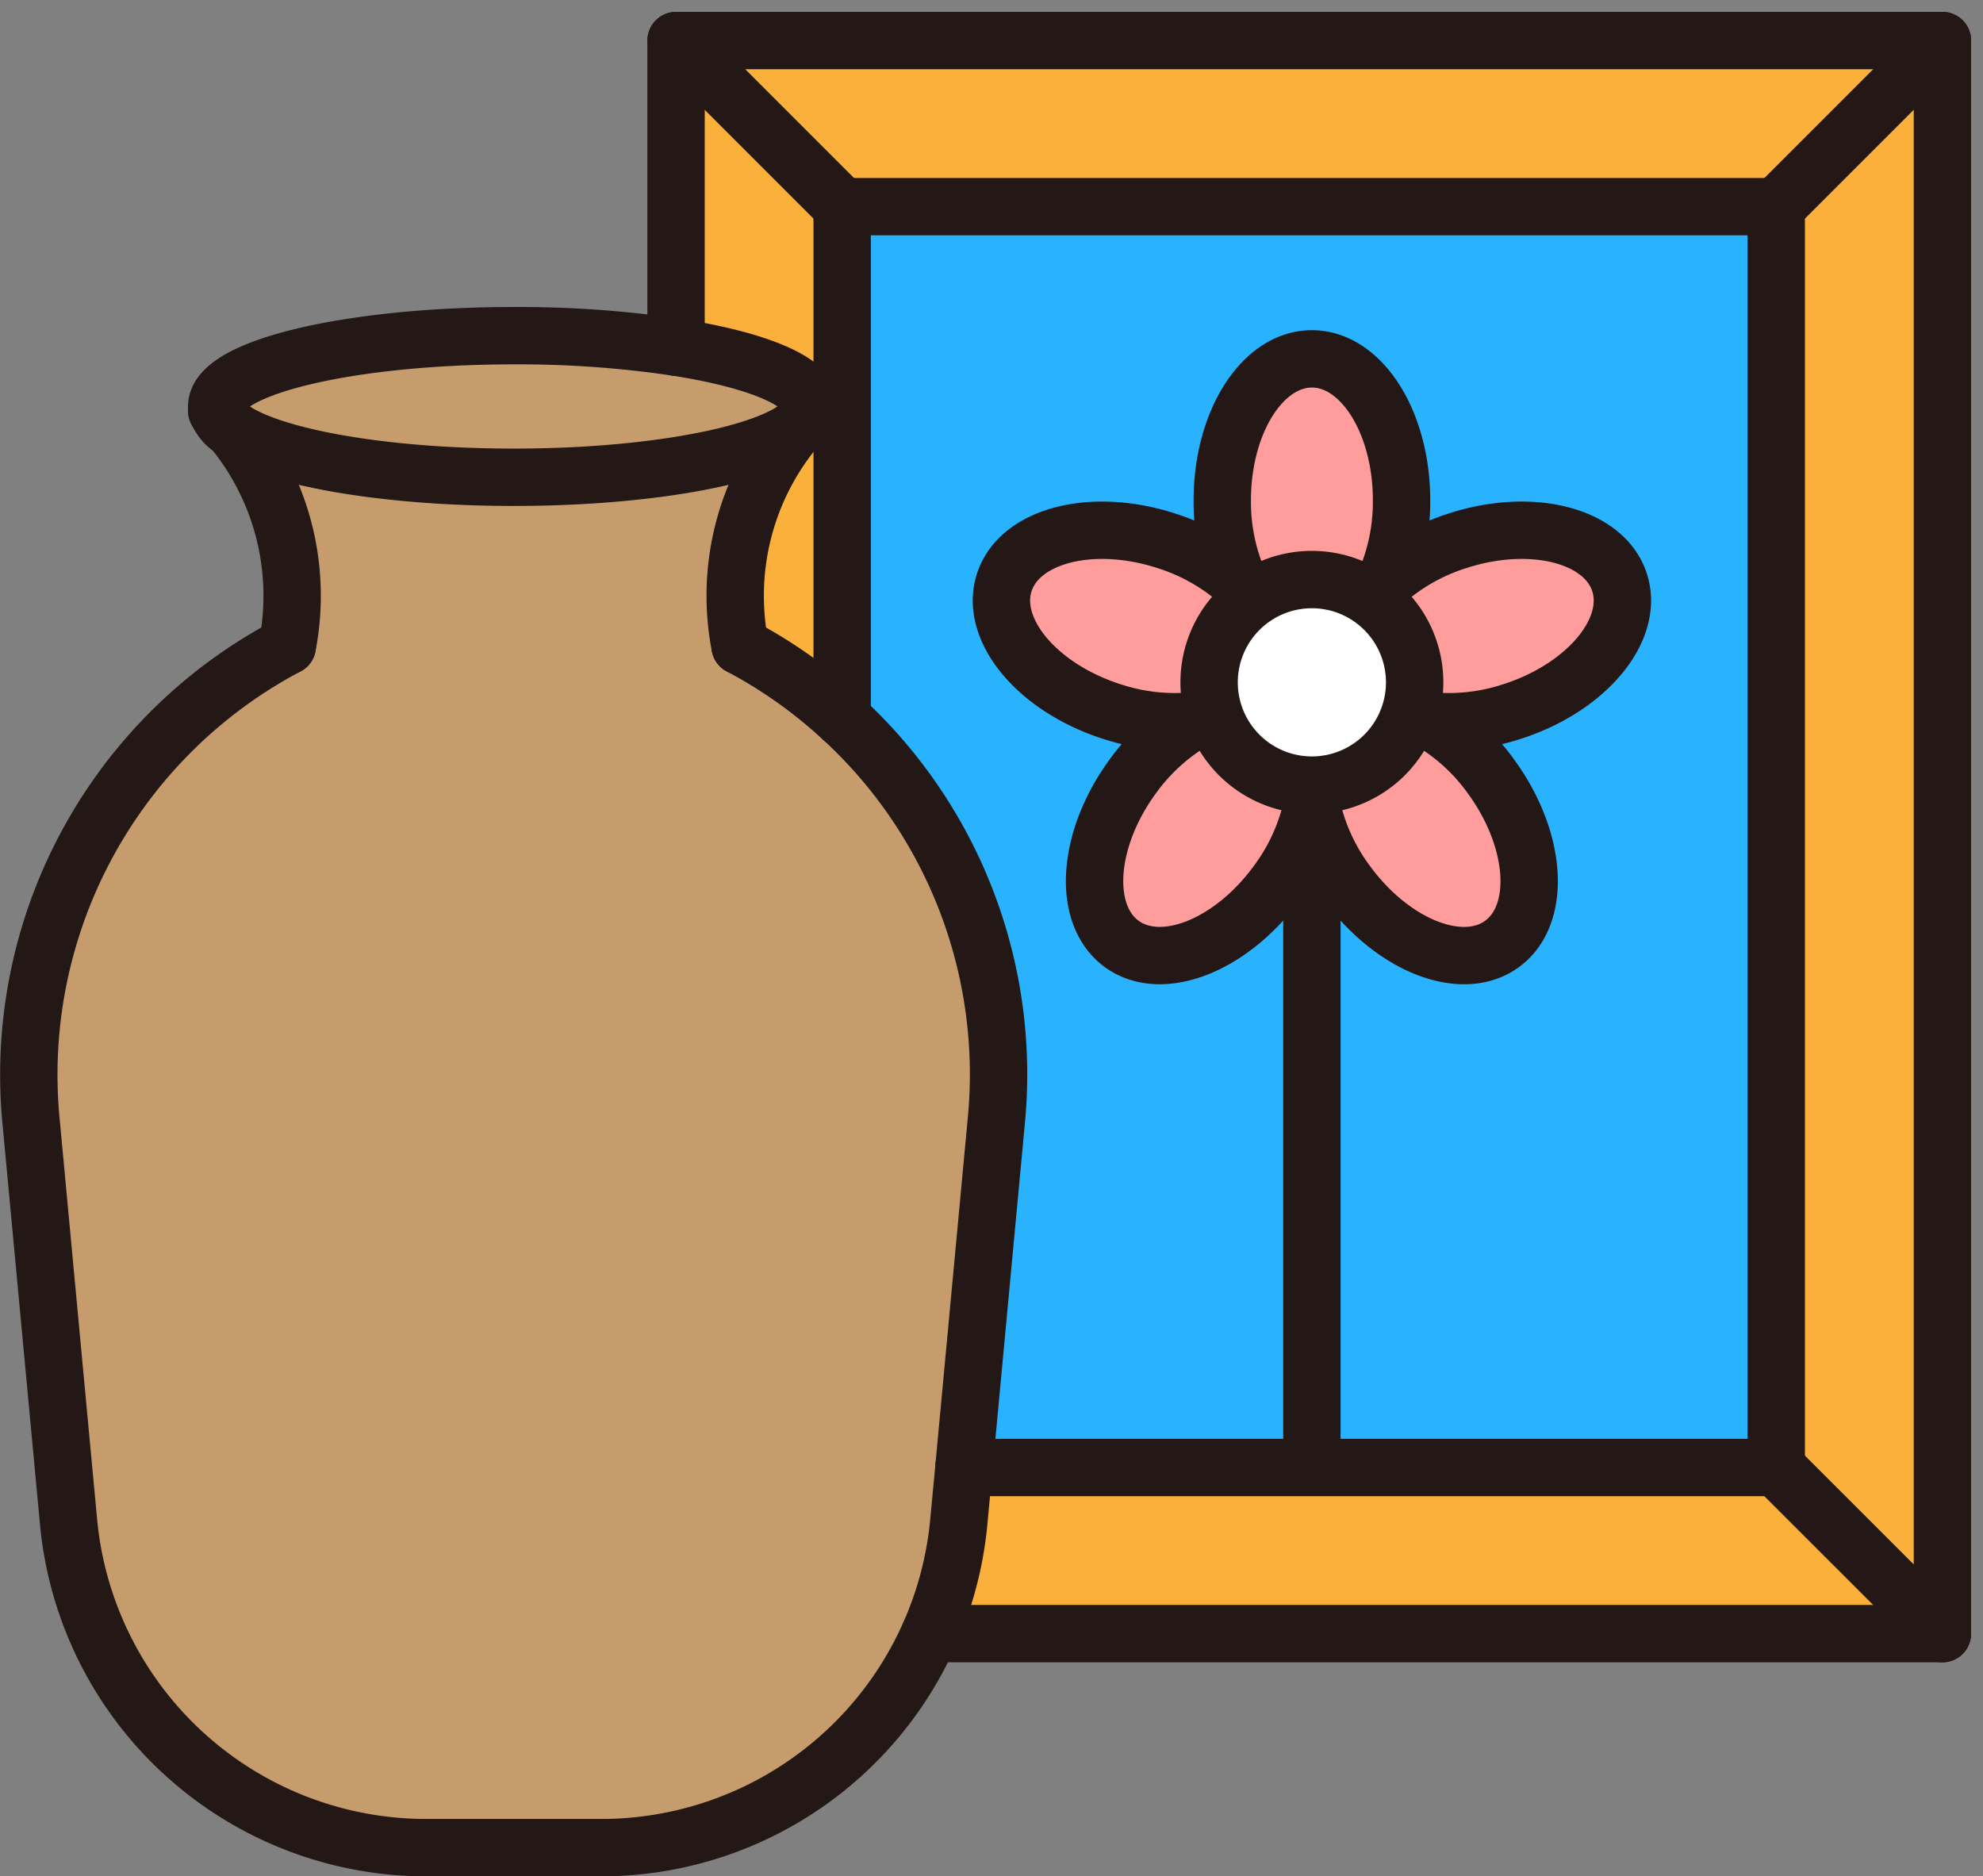 <svg xmlns="http://www.w3.org/2000/svg" width="69.136" height="65.414" viewBox="0 0 69.136 65.414">
  <rect x="0" y="0" width="69.136" height="65.414" fill="#808080" stroke="none"/>
  <g id="b" transform="translate(-4.668 -4.256)">
    <g id="c" transform="translate(5.672 5.67)">
      <g id="グループ_9122" data-name="グループ 9122" transform="translate(0 0)">
        <g id="グループ_9120" data-name="グループ 9120">
          <path id="パス_20928" data-name="パス 20928" d="M409.223,5.67V61.209l-5.793-5.791V11.463Z" transform="translate(-342.506 -5.67)" fill="#fbb03b"/>
          <path id="パス_20929" data-name="パス 20929" d="M197.151,5.67l-5.793,5.793v0H158.791v0L153,5.672v0Z" transform="translate(-130.434 -5.67)" fill="#fbb03b"/>
          <path id="パス_20930" data-name="パス 20930" d="M246.047,336.251H210.74a12.462,12.462,0,0,0,1.014-3.9l.178-1.895h28.322Z" transform="translate(-179.33 -280.712)" fill="#fbb03b"/>
          <path id="パス_20931" data-name="パス 20931" d="M207.178,64.414a6.98,6.98,0,0,0,1.205,2.631c1.6,2.2,4.027,3.163,5.422,2.147s1.231-3.619-.368-5.82a6.984,6.984,0,0,0-2.129-1.959,7.009,7.009,0,0,0,2.875-.334c2.587-.841,4.252-2.852,3.719-4.494s-3.063-2.29-5.65-1.449a7,7,0,0,0-2.521,1.42,7.011,7.011,0,0,0,.571-2.837c0-2.72-1.4-4.926-3.125-4.926S204.054,51,204.054,53.72a6.986,6.986,0,0,0,.571,2.837,7,7,0,0,0-2.521-1.42c-2.587-.841-5.117-.191-5.65,1.449s1.132,3.653,3.719,4.494a7.01,7.01,0,0,0,2.875.334,7.006,7.006,0,0,0-2.131,1.959c-1.6,2.2-1.763,4.806-.366,5.82s3.823.054,5.422-2.147a7,7,0,0,0,1.205-2.631Zm16.19-20.924V87.445H195.046l1.132-12.113a16.849,16.849,0,0,0-4.845-13.5c-.175-.175-.352-.346-.533-.51h0V43.49Z" transform="translate(-162.444 -37.697)" fill="#29b3ff"/>
          <path id="パス_20932" data-name="パス 20932" d="M248.611,85.912c.533,1.642-1.132,3.653-3.719,4.494a7.009,7.009,0,0,1-2.875.334,6.984,6.984,0,0,1,2.129,1.959c1.6,2.2,1.765,4.806.368,5.82s-3.823.054-5.422-2.147a6.98,6.98,0,0,1-1.205-2.631,7,7,0,0,1-1.205,2.631c-1.6,2.2-4.027,3.163-5.422,2.147s-1.231-3.619.366-5.82a7.006,7.006,0,0,1,2.131-1.959,7.01,7.01,0,0,1-2.875-.334c-2.587-.841-4.252-2.852-3.719-4.494s3.063-2.29,5.65-1.449a7,7,0,0,1,2.521,1.42,6.986,6.986,0,0,1-.571-2.837c0-2.72,1.4-4.926,3.125-4.926s3.125,2.206,3.125,4.926a7.011,7.011,0,0,1-.571,2.837,7,7,0,0,1,2.521-1.42C245.547,83.622,248.077,84.271,248.611,85.912ZM241.468,89.4a3.583,3.583,0,1,0-3.583,3.584A3.582,3.582,0,0,0,241.468,89.4Z" transform="translate(-193.151 -67.023)" fill="#ff9c9c"/>
          <path id="パス_20933" data-name="パス 20933" d="M277.923,128.35a3.583,3.583,0,1,1-3.583,3.583A3.582,3.582,0,0,1,277.923,128.35Z" transform="translate(-233.188 -109.559)" fill="#fff"/>
          <path id="パス_20934" data-name="パス 20934" d="M34.561,104.754a16.849,16.849,0,0,1,4.845,13.5l-1.132,12.113-.178,1.895a12.521,12.521,0,0,1-12.469,11.357h-6.1A12.524,12.524,0,0,1,7.058,132.257L5.747,118.25a16.9,16.9,0,0,1,8.937-16.527,9.141,9.141,0,0,0-1.907-7.551c1.4.97,5.257,1.668,9.8,1.668s8.407-.7,9.8-1.67a9.135,9.135,0,0,0-1.908,7.553,16.811,16.811,0,0,1,3.558,2.521c.181.164.358.335.533.51Z" transform="translate(-5.672 -80.615)" fill="#c69c6d"/>
          <path id="パス_20935" data-name="パス 20935" d="M157.666,18.621a.6.6,0,0,0,.029-.187c0-.864-1.867-1.625-4.695-2.066V5.68l5.791,5.791V29.306h0a16.859,16.859,0,0,0-3.558-2.52,9.135,9.135,0,0,1,1.908-7.553,1.276,1.276,0,0,0,.525-.613Z" transform="translate(-130.434 -5.678)" fill="#fbb03b"/>
          <path id="パス_20936" data-name="パス 20936" d="M64.438,73.241c2.828.441,4.695,1.2,4.695,2.066a.6.6,0,0,1-.029.187,1.276,1.276,0,0,1-.525.613c-1.394.971-5.255,1.67-9.8,1.67s-8.4-.7-9.8-1.668a0,0,0,0,1,0,0,1.28,1.28,0,0,1-.527-.613.6.6,0,0,1-.029-.187c0-1.362,4.638-2.468,10.357-2.468A37.421,37.421,0,0,1,64.438,73.241Z" transform="translate(-41.872 -62.552)" fill="#c69c6d"/>
        </g>
        <g id="グループ_9121" data-name="グループ 9121">
          <path id="パス_20937" data-name="パス 20937" d="M48.449,89.992c-.009-.011-.018-.021-.029-.032" transform="translate(-41.872 -77.049)" fill="none" stroke="#231815" stroke-linecap="round" stroke-linejoin="round" stroke-width="2"/>
          <path id="パス_20938" data-name="パス 20938" d="M183.491,89.96c-.011.011-.021.021-.031.032v0" transform="translate(-156.228 -77.049)" fill="none" stroke="#231815" stroke-linecap="round" stroke-linejoin="round" stroke-width="2"/>
          <path id="パス_20939" data-name="パス 20939" d="M52.06,94.18a9.141,9.141,0,0,1,1.907,7.551" transform="translate(-44.955 -80.623)" fill="none" stroke="#231815" stroke-linecap="round" stroke-linejoin="round" stroke-width="2"/>
          <path id="パス_20940" data-name="パス 20940" d="M166.743,101.723a9.135,9.135,0,0,1,1.908-7.553" transform="translate(-141.945 -80.615)" fill="none" stroke="#231815" stroke-linecap="round" stroke-linejoin="round" stroke-width="2"/>
          <path id="パス_20941" data-name="パス 20941" d="M30.47,143.48A16.811,16.811,0,0,1,34.028,146c.181.164.358.335.533.51a16.849,16.849,0,0,1,4.845,13.5L38.274,172.12l-.178,1.895a12.521,12.521,0,0,1-12.469,11.357h-6.1A12.524,12.524,0,0,1,7.058,174.014L5.747,160.007a16.9,16.9,0,0,1,8.937-16.527" transform="translate(-5.672 -122.372)" fill="none" stroke="#231815" stroke-linecap="round" stroke-linejoin="round" stroke-width="2"/>
          <path id="パス_20942" data-name="パス 20942" d="M64.438,73.241c2.828.441,4.695,1.2,4.695,2.066a.6.6,0,0,1-.029.187,1.276,1.276,0,0,1-.525.613c-1.394.971-5.255,1.67-9.8,1.67s-8.4-.7-9.8-1.668a0,0,0,0,1,0,0,1.28,1.28,0,0,1-.527-.613.6.6,0,0,1-.029-.187c0-1.362,4.638-2.468,10.357-2.468A37.421,37.421,0,0,1,64.438,73.241Z" transform="translate(-41.872 -62.552)" fill="none" stroke="#231815" stroke-linecap="round" stroke-linejoin="round" stroke-width="2"/>
          <path id="パス_20943" data-name="パス 20943" d="M153,16.361V5.67h44.151V61.209H161.846" transform="translate(-130.434 -5.67)" fill="none" stroke="#231815" stroke-linecap="round" stroke-linejoin="round" stroke-width="2"/>
          <path id="パス_20944" data-name="パス 20944" d="M195.054,87.436h28.322V43.48H190.81V61.317" transform="translate(-162.453 -37.689)" fill="none" stroke="#231815" stroke-linecap="round" stroke-linejoin="round" stroke-width="2"/>
          <line id="線_209" data-name="線 209" y1="5.793" x2="5.793" transform="translate(60.924)" fill="none" stroke="#231815" stroke-linecap="round" stroke-linejoin="round" stroke-width="2"/>
          <line id="線_210" data-name="線 210" x2="5.793" y2="5.791" transform="translate(60.924 49.748)" fill="none" stroke="#231815" stroke-linecap="round" stroke-linejoin="round" stroke-width="2"/>
          <path id="パス_20945" data-name="パス 20945" d="M158.783,11.463l-5.791-5.791,0,0" transform="translate(-130.425 -5.67)" fill="none" stroke="#231815" stroke-linecap="round" stroke-linejoin="round" stroke-width="2"/>
          <path id="パス_20946" data-name="パス 20946" d="M244.892,90.406c2.587-.841,4.252-2.852,3.719-4.494s-3.063-2.29-5.65-1.449a7,7,0,0,0-2.521,1.42,7.012,7.012,0,0,0,.571-2.837c0-2.72-1.4-4.926-3.125-4.926s-3.125,2.206-3.125,4.926a6.986,6.986,0,0,0,.571,2.837,7,7,0,0,0-2.521-1.42c-2.587-.841-5.117-.191-5.65,1.449s1.132,3.653,3.719,4.494a7.009,7.009,0,0,0,2.875.334,7.006,7.006,0,0,0-2.131,1.959c-1.6,2.2-1.763,4.806-.366,5.82s3.823.054,5.422-2.147a7,7,0,0,0,1.205-2.631,6.98,6.98,0,0,0,1.205,2.631c1.6,2.2,4.027,3.163,5.422,2.147s1.232-3.619-.368-5.82a6.984,6.984,0,0,0-2.129-1.959,7.009,7.009,0,0,0,2.875-.334Z" transform="translate(-193.151 -67.023)" fill="none" stroke="#231815" stroke-linecap="round" stroke-linejoin="round" stroke-width="2"/>
          <path id="パス_20947" data-name="パス 20947" d="M281.505,131.933a3.583,3.583,0,1,1-3.583-3.583A3.584,3.584,0,0,1,281.505,131.933Z" transform="translate(-233.188 -109.559)" fill="none" stroke="#231815" stroke-linecap="round" stroke-linejoin="round" stroke-width="2"/>
          <line id="線_211" data-name="線 211" y2="22.902" transform="translate(44.734 26.717)" fill="none" stroke="#231815" stroke-linecap="round" stroke-linejoin="round" stroke-width="2"/>
        </g>
      </g>
    </g>
  </g>
</svg>
